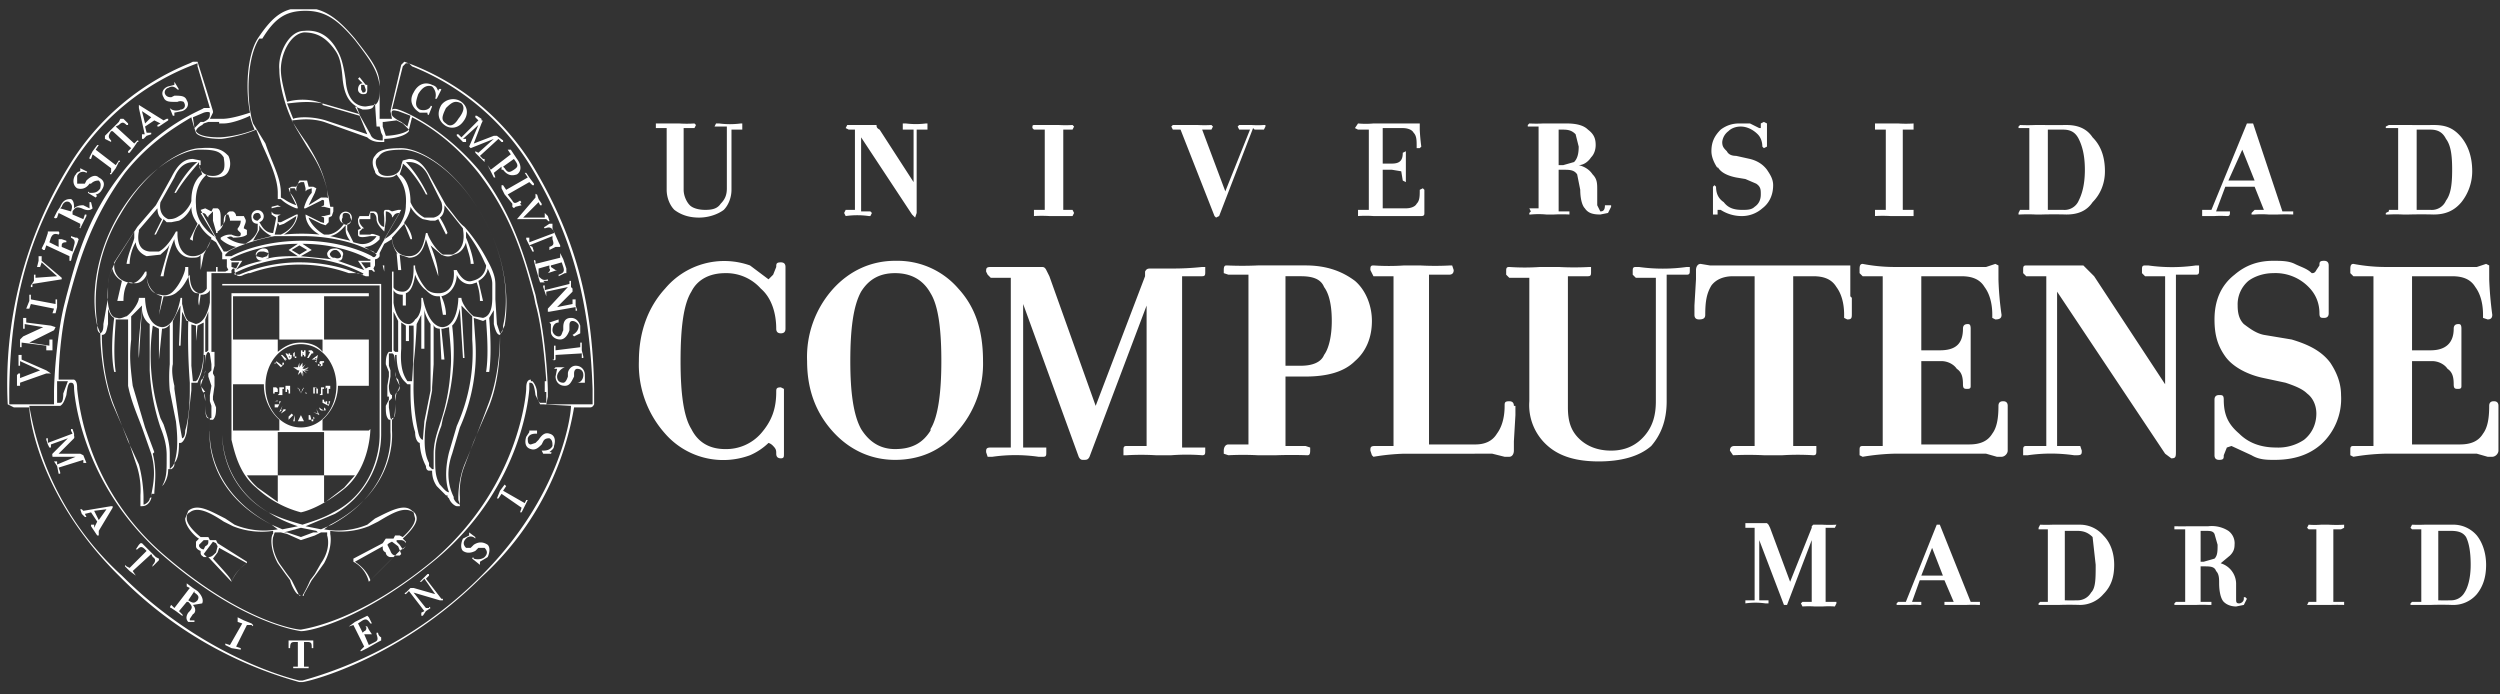 <svg width="162" height="45" fill="none" xmlns="http://www.w3.org/2000/svg"><rect width="100%" height="100%" fill="#333333" stroke="none"/><g clip-path="url(#a)"><path d="M20.2 23.3H20.5v.1h-.1l.1.1.1-.5-.4.3Zm.3-.2v.2l-.1-.1h.1Zm0 .5h.2v.1h.1v-.1a.1.1 0 0 1 0-.2h.2v.2-.1h-.1v.2c-.1 0-.1.1-.2 0a.2.2 0 0 1-.1 0v-.1Zm3-18.2c-.2 0-.3.2-.3.4s.2.3.3.3c.2 0 .3 0 .3-.3v-.3h-.1l-.4-.5-.1.1.3.3Zm0 .1h.1l.1.3c0 .1 0 .2-.2.2l-.1-.2v-.3h.2Zm11 5.2A16.1 16.1 0 0 0 26.2 4l-.2.2-.7 3 .1.5h-.8V5.5c0-1-.6-1.7-1.6-3-1.1-1.3-2-2-3.3-2-1.3 0-2 .5-3 2-.7 1.1-.8 3.3-.5 4.8-.3.1-1.2.4-1.8.4h-.8l.2-.4v-.1a193.3 193.3 0 0 0-1-3.2h-.3l-.2.1a16.3 16.3 0 0 0-7.8 6.6 26.9 26.9 0 0 0-4 15.5l.4.2h1c0 .6.6 5.8 5.9 11a26 26 0 0 0 11.6 6.8h.2c.7-.1 6.4-1.6 11.6-6.8a19.2 19.2 0 0 0 6-11h1c.1 0 .2 0 .3-.2v-1c-.1-5.8-1.3-10-4-14.5Zm-9.1-3.5c.1-.1.3 0 .4 0l.8.3-.2.7-.4-.3-.2-.1c-.3-.2-.5-.3-.4-.6Zm10 18.2v.7H35s-.2-.1-.2-.6c0-.4-.2-.7-.3-.8h.8v.7Zm-1-.8c-.3 0-.3.4-.3.6 0 .2-.4 6.2-5.9 11-4.8 4-8.2 4.5-8.7 4.6-.4 0-3.9-.6-8.7-4.7A16.4 16.4 0 0 1 5 25.2c0-.2 0-.5-.2-.6h-1c0-1.3.2-3.5.6-5l.1-.4c.6-2.2 1.4-5 3.6-8 1.6-2 3.3-3 4.3-3.6a10.1 10.1 0 0 0 .3 1c.1.2.7.4 1.6.4.2 0 1.4-.2 2.3-.6l.4 1c.5 1.1 1 2.2 1 3.1v.8l-.4.1v.5l.3.2-.2 1c-.6 0-.8-.6-.9-.7a.4.4 0 1 0-.5-.3c0 .2.1.4.4.4v.4c-.1.4-.5.7-.5.7l-.3.2c-.6 0-1-.3-1.2-.4.2-.1.3-.1.4 0 .1 0 .7 0 .9-.2v-.3l-.2-.1c0-.2.2-.4.1-.6l-.1-.2h-.5s0-.2-.2-.3h-.2c-.1 0-.3.2-.3.5 0 .2-.2.4-.3.5v-.5c0-.3 0-.6-.2-.7h-.3l-.1.2-.4-.2-.3.1 1 1.8c-.3-.2-1.3-.9-1.3-2.1-.1-1.3.5-1.8.7-2 0 .2.3.2.6.2.5 0 .7-.2.8-.4.2-.4.1-.8 0-1-.3-.3-.6-.6-1.8-.5-1.1 0-3.4 1.2-5.2 4.3A10.8 10.8 0 0 0 6.3 21c0 .3 0 .5.2.6 0 .2 0 2.5.8 4.6l1 2.3.5 1.5c.4 1.1.3 2 .3 2.1V32.8h.1c.3 0 .5-.2.6-.5V32h.2l.6-.6c.2-.3.3-.6.3-1h.2s.2-.1.2-.3V30c.2-.2.3-.6.3-1.3h.1c.1 0 .3-.2.4-.7l.3-2.7v-.5h.4c.1-.3.4-.7.4-1.8h.1V24l-.1.5c-.2.1-.2.2-.2.4l.1.4c.1.2.2.2.2.6v.2c0 .4 0 1 .3 1v.8s-.5 3.8 4 6.1l.4.3a5 5 0 0 1-2.8-.3l-.6-.4c-1-.5-1.8-1-2.4-.5l-.2.5c0 .6.8 1.3.9 1.3l-.2.2v.3c0 .2.3.3.3.3v.1c0 .2.1.2.2.3H13.5l1.5 1.6c.3-.8 1-1.2 1-1.2v-.1l-1.9-1.2-.1-.2h-.4l-.1-.2H13s-.9-.7-.9-1.2c0-.2 0-.3.2-.4.5-.4 1.3 0 2.2.6l.6.3a5 5 0 0 0 2.6.3v.2c-.1 0-.3.8.3 1.9l.5.7.3.4c.1.4.4.9.5.9l.2.1h.2v-.1l.5-.9.3-.4.5-.7c.6-1.1.4-1.9.4-1.9v-.2a5 5 0 0 0 2.5-.3l.6-.3c1-.6 1.7-1 2.3-.6l.1.4c0 .5-.7 1.1-.8 1.2l-.2-.1h-.3l-.1.2H25l-.2.3-1.9 1v.2a2 2 0 0 1 1 1.3 271.8 271.8 0 0 1 2-2l.4-.3v-.3l-.2-.2c.1-.1.9-.8.9-1.3 0-.2-.1-.4-.3-.5-.5-.5-1.4 0-2.4.5l-.5.4a5 5 0 0 1-2.8.3l.4-.3c4.4-2.3 4-6 4-6.1v-.8c.3 0 .2-.6.2-1V26l.1-.6c.2-.1.2-.2.2-.4l-.1-.4c-.1-.1-.2-.2-.2-.5V23h.1c0 1 .3 1.5.5 1.7l.2.2h.2v.4c0 .4 0 1.8.3 2.7 0 .5.2.7.3.7a3.5 3.5 0 0 0 .4 1.5c0 .2.1.3.2.3h.2c0 .4.1.7.3 1l.6.6h.1v.1l.1.1c.1.3.4.5.5.5h.2V32.2s-.1-1 .3-2l.6-1.6 1-2.3c.8-2 .7-4.4.7-4.6l.3-.6c.3-1.7.1-4.5-1.5-7.2-1.7-3-4-4.3-5.2-4.3-1.2 0-1.5.2-1.7.5-.2.2-.2.6 0 1 0 .2.3.4.7.4.3 0 .5 0 .7-.2.1.2.7.7.6 2 0 1.2-1 2-1.4 2.2l1.1-1.9h-.2l-.4.1-.2-.1H25c-.2 0-.1.3-.1.6v.5c-.2 0-.4-.3-.4-.5 0-.4-.1-.5-.3-.5H24l-.1.3h-.6l-.1.2c0 .2 0 .4.2.6l-.2.1v.3c0 .3.7.1.8.1h.4c-.1.2-.5.6-1.1.5l-.4-.1-.4-.8v-.4a.4.4 0 1 0-.2 0c-.1.1-.4.6-1 .7v-1.1l.2-.1.1-.3v-.3h-.2l-.2-1.1c-.3-1.3-.7-2-1.3-3a26.9 26.9 0 0 1-1-1.5c.3 0 1.1-.2 2.1.1l2.8 1c.2.2.5.3.8.3h.3V9c.3 0 1.3-.1 1.6-.5v-.1l.2-.8c1 .5 2.7 1.6 4.3 3.6 2.3 3 3 5.8 3.6 8l.1.5c.4 1.4.6 3.6.7 5h-1ZM3.7 26.1v-1.4h.7l-.3.8c0 .5-.1.6-.2.6h-.2ZM18 13.3v-.4h.2c.4.4 1 .6 1 .6h.1c0-.1-.2-.7-.5-1V12.2h.3l.1.2v-.2l.1-.3.2-.1h.2l.1.4v.2l.1-.1.3-.1v.3c-.3.3-.5.9-.5 1h.1l1-.5s.1-.1.2 0v.3l-.2.1h.2l.4.1v.4l-.4.1h-.2l.2.1v.3c0 .1-.1 0-.2 0l-1-.5c0 .1 0 .8.9 1.3a11.6 11.6 0 0 0-2.3 0c.8-.5.9-1.2.9-1.3h-.1l-1 .5H18V14l.2-.1H18c-.1 0-.3 0-.4-.2V13.5l.4-.1h.2l-.2-.1Zm4.4 1.6c0 .3.2.6.3.7l-1.3-.3c.5-.1.8-.5 1-.7v.3Zm-.2-.8c0-.2 0-.3.2-.3s.3.1.3.3a.3.3 0 1 1-.5 0Zm1 1.8 1 .4.2.2c-.1.2-.2.2-.3.1 0 0-1.7-1-4.5-1-2.9 0-4.6 1-4.6 1h-.4v-.1l.2-.2c.3-.2 1.4-.7 3-1h1.8c1.5 0 2.8.3 3.6.6Zm1.4-.6c-.3-.1-.5-.2-.6-.1h-.7V15l.2-.2h.1s-.4-.3-.3-.6h.7v-.4h.2s.2.1.2.4c0 .3.3.6.4.7l.1.1V15l.1-.7v-.6c.2 0 .4.2.4.3v.1l.1-.1c.1-.2.3-.2.4-.2l-1.5 2.6h-.1l-.7-.4c.6 0 1-.5 1-.5v-.1Zm1.6-.9c.2-.3.4-.7.4-1 .1.2.4.6.8.8l.5.1h.3l.2-.1.5 1 .1-.1a5 5 0 0 0-.5-1c.3-.2.3-.6.3-.8l1.2 1.5c0 .2.3 1.3-.7 1.7h-.6c-.6-.4-1-1.3-1-1.4h-.1c-.1.4-.2 1.5-1.1 1.5-1 0-1.1-1-1.1-1.2l.8-.9.4 1h.1c0-.4-.4-1-.5-1Zm3.5 17.8v.2l.1.3a.7.7 0 0 1-.4-.4v-.1c-.2-.4-.6-1.4-.1-2.8l.5-1.7a11.8 11.8 0 0 0 1-5.7l-.1-1.4.6.2.2-.1c0 .3.2 2.1 0 3.4h.2c.2-1.4 0-3.4 0-3.5l.3-.5v.9c.1.4.2.7.4.7 0 .3 0 2.6-.8 4.6a89.3 89.3 0 0 1-1.5 3.8c-.4 1-.4 2-.4 2.1Zm-1.6-1.8H28l-.2-.2V30c-.2-.4-.4-1-.2-2.6l.4-2.1v-.2l.1-1.5V21c0 .2.2.3.4.3l.1 2h.2l-.2-2h.1l.4-.1c0 .4.2 1.7.1 2.7a13.3 13.3 0 0 1-.7 3.6c-.2.6-.4 1.2-.4 1.9v1Zm-2.5-4.2c0 .4 0 .9-.2 1l-.1-.1-.1-.7V26l.2-.2v-.2c-.1 0-.2-.2-.2-.6l.1-.6V24l-.1-.3v-.8h.2c.2 0 .2.5.2.9v.3l.1.5.2.4-.1.3c-.2.2-.2.3-.2.7v.2Zm-.1-3.5v-2.5l.3.6v2h-.2l-.1-.1Zm0-3v-.9c.1.2.3.3.6.3v.7h.2V19c.3-.1.5-.5.6-1.2.1.3.4.8.7 1 .3.3.5.4.8.4h.1l.2 1.2h.2c0-.5-.2-1-.3-1.2.8-.2 1-1 1-1.4.1.3.5.7 1 .6l.3-.1c0 .1.2.5.2 1.2h.2l-.3-1.3c.4-.2.6-.6.6-.8.3.6.3.9.3 1V19.3c0 .8-.2 1.2-.6 1.3l-.6-.1c-.4-.3-.8-.9-.8-1.2h-.2s0 1.8-1 1.9c-1 0-1.3-1.9-1.3-1.9h-.1v.4c0 .3-.1.8-.4 1-.1.2-.3.3-.4.3-.8 0-1-1.3-1-1.4Zm.5 2.9V20.9l.3.2v1h.2v-1h.3a39.3 39.3 0 0 1-.1 3.6H26.4c-.2-.3-.5-.8-.4-2.1Zm.8 2.2v-1.2A38.3 38.3 0 0 0 27 21l.3-.6v2.2h.2V20c0 .3.2.7.4 1V25.3l-.4 2-.1 1.2s-.2 0-.3-.5a13.6 13.6 0 0 1-.3-3.2Zm1.4 4.9v-.3c0-.7.2-1.3.4-1.8l.1-.5a13.7 13.7 0 0 0 .6-6c.3-.3.4-.7.5-1.1l.2 3.2h.1l-.2-3.4.7.7V22a11.6 11.6 0 0 1-1 5.6l-.5 1.7c-.3 1.2-.2 2.1 0 2.6-.2 0-.4-.3-.6-.5-.3-.5-.3-1-.3-1.7Zm4.2-8.1-.2-.6-.1-1.6v-.9c0-.3 0-.7-.5-1.6a11 11 0 0 0-1.5-2.2c-.4-.3-.6-.7-1.2-1.4l-1-1.8c-.4-.8-.8-1.2-1.4-1.2l-.4.1-.1.3s0 .7-.9.7c-.4 0-.6-.2-.6-.4-.2-.3-.2-.7 0-.8.2-.3.4-.5 1.6-.5 1.1 0 3.4 1.2 5.1 4.2 1.6 2.7 1.8 5.5 1.4 7.2 0 .4-.1.5-.2.5Zm-6.3-11c.3.2 1 1 1.5 2h.1c-.5-1.1-1.2-1.9-1.4-2.1h.2c.5 0 1 .3 1.3 1l.8 1.6s.3.8-.5 1h-.6a2 2 0 0 1-.9-1c0-1.2-.5-1.7-.7-1.8l.2-.6Zm-.4 5.8.1 1.1h.2l-.1-1 .6.2c.8 0 1-.8 1.1-1.2l.8 2.4c0-.7-.3-1.5-.5-2l.7.6c.2.1.5.2.8 0 .5-.1.7-.5.8-.8 0 .3.3.9.3 1.4h.2c-.1-.8-.5-1.7-.5-1.7V15c.4.5.9 1.3 1.2 2l.1.2s0 .8-.9 1c-.6.2-1-.7-1-.7h-.2s.2 1.4-.9 1.5c-.3 0-.5 0-.8-.2-.5-.5-.8-1.3-.8-1.5v-.1h-.1v.2c0 1-.3 1.5-.7 1.5-.4 0-.6-.2-.6-.3v-1h-.1v5.2h-.2c-.2.2-.2.6-.2.8l.2.5V24.4l-.1.6v.7h.1v.2l-.2.4c0 .4 0 .7.2.9h.1v.8s.4 3.7-3.8 6l-.7.3-1-.2 1.9-.8a6 6 0 0 0 3-5.1V18.4H14.4v9.8a6 6 0 0 0 3 5c.6.4 1.3.7 1.9.9l-1 .2-.7-.3c-4.3-2.3-4-6-4-6v-.8h.2c.2-.2.2-.5.2-.8l-.2-.5v-.2l.1-.7v-.6l-.1-.2v-.1l.1-.4v-.9h-.2v-5.1H15v-.2H15l.1-.1h.1v.2l.1.2c.2.2.5 0 .5 0l.3-.1h7.1a10.5 10.5 0 0 0 .5.2h.2v-.4h.2l.1.1h.1l-.1-.2.1-.2v-.4s.2 0 .3-.2v-.2l.3-.6.5-.3c0 .2.1.6.4 1Zm-8 18.1h.5l.4.1.9.4.9-.3.4-.2h.4v.2s.3.8-.4 1.8l-.4.7-.3.4a9 9 0 0 1-.5 1h-.2l-.5-1-.3-.4-.5-.7c-.6-1-.4-1.7-.4-1.7l.1-.3Zm2.9 0h-.3l-.8.3-.9-.3h-.2l1.1-.3 1 .2Zm-3.2-1.3a5.8 5.8 0 0 1-3-5v-9.7h10.2v9.7c0 1.3-.6 3.8-3 5-.7.4-1.4.6-2 .8-.7-.2-1.4-.4-2.2-.8Zm-4.1-7.8L13 25l.1-.3.2-.6v-.3c0-.4 0-.9.2-1l.1.1.1.7v.4l-.2.2v.2l.2.6-.1.6v.4l.1.3v.8h-.2c-.2 0-.2-.5-.2-.9V26l-.1-.6Zm0-4.7.2-.5v2.5l-.1.1h-.1v-2.1Zm-2.3 9v-.3c0-.7-.2-1.3-.4-1.9l-.2-.4a13.4 13.4 0 0 1-.5-6l.4.2v2l.2-2c.2 0 .4-.1.5-.3v2.6a9.7 9.7 0 0 0 0 1.7l.4 2c.2 1.7 0 2.3-.1 2.7l-.1.2-.2.2v-.7Zm-2 .4-.7-1.5-.9-2.3c-.8-2-.8-4.3-.8-4.6.3 0 .3-.3.4-.7v-1c.1.3.2.5.4.6 0 0-.3 2.1 0 3.5h.1c-.2-1.3 0-3 0-3.4h.8V25c.2 1 .6 1.9.9 2.7l.6 1.7c.4 1.4 0 2.4 0 2.8l-.1.1c0 .2-.3.4-.4.4v-.5s0-1-.3-2.1Zm3.5-14.6c0-.3.2-.8.4-1 .2.4.5.7.8.9 0 0-.2 1.2-1.2 1.2-.9 0-1-1.1-1-1.4V15h-.1s-.5 1-1.1 1.3h-.6C8.7 16.2 9 15 9 15v-.1l1.2-1.4v-.1c0 .2 0 .6.3.8l-.5 1h.1l.5-1 .2.2h.3l.5-.1c.4-.2.7-.6.8-.9 0 .5.2.8.4 1.1l-.5 1 .2.1ZM14 15v.1h.1v-.1c.2-.1.4-.4.4-.7 0-.3.1-.4.2-.4h.1l.1.3v.1h.7c0 .3-.2.5-.2.5v.1l.2.2v.1c0 .2-.4.1-.6 0-.2 0-.4 0-.7.2v.1s.4.4 1 .5l-.6.3h-.2l-1.5-2.5c.2 0 .3 0 .4.2l.1.1V14l.3-.3v.6l.2.7Zm0 .7.4.7v.4h.3v.5l.1.2-.2.1h-.5v-.3h-.1v.3h-.6v1.1s-.2.4-.6.3c-.4 0-.6-.5-.6-1.5v-.2H12v.1c0 .2-.3 1-.8 1.5-.2.2-.5.3-.8.2-1-.1-.9-1.4-.9-1.5h-.1s-.5 1-1.1.7c-.9-.2-.9-1-.9-1V17l1.3-2v.4c0 .2-.4 1-.5 1.7h.2c0-.5.2-1.1.4-1.4 0 .3.2.7.7.9l.9-.1c.2-.2.5-.4.6-.7l-.6 2.1h.2c.1-.8.5-2 .7-2.4 0 .4.3 1.2 1.1 1.2.3 0 .5 0 .6-.2v1l.2-1 .5-1 .3.2Zm.9 1.1s1.7-1 4.4-1l-.6.4.6.4c-.8 0-1.5 0-2.1.2l.2-.1v-.3c0-.2-.1-.3-.3-.3H17c-.3.1-.5.3-.4.5 0 .2.2.3.4.3-1 .2-1.6.5-1.7.6l.4-.6H15Zm9 .1h-.7l.4.6-1.7-.6c.2 0 .3-.1.3-.3.1-.2 0-.4-.4-.5h-.1c-.3 0-.4.1-.5.3 0 .1 0 .3.3.4l-2-.2.7-.4-.6-.4c2.7 0 4.3 1 4.3 1h.1v.1Zm0 .4-.2.1-.3-.4h.6v.3Zm-4.5-.3c-1.8 0-3.2.5-3.9.8h-.3v-.1s1.8-1 4.2-1a9 9 0 0 1 4.1 1s.1 0 0 .1c0 .1 0 0 0 0l-.4-.1c-.7-.3-2-.7-3.7-.7Zm3.2.7h-6.4a9.5 9.5 0 0 1 6.4 0Zm-1-1c-.1 0-.3-.2-.2-.3 0 0 .1-.2.3-.2h.1c.2.1.3.3.3.4 0 .1-.2.2-.4.1Zm-1.7-.5-.5.3-.5-.3.5-.3.5.3Zm-2.9.5-.4-.1c0-.1.1-.3.3-.3h.2l.3.1-.1.2-.3.1ZM15 17h.5l-.2.4-.3-.1v-.3ZM12.4 13c0 .2-.4.8-.8 1-.3.2-.5.2-.7.2-.7-.3-.5-1.1-.5-1.1l.9-1.6c.3-.7.7-1 1.3-1h.2c-.3.2-1 1-1.5 2h.1c.6-1 1.3-1.7 1.5-2v.2l.2.6c-.2.1-.7.6-.7 1.7Zm.6-2.3v-.3l-.5-.1c-.6 0-1 .4-1.4 1.2l-1 1.8-1.2 1.4-1.4 2.2C7 18 7 18.2 7 18.4V19.3L6.7 21c0 .2 0 .5-.2.6l-.2-.5c-.4-1.7-.2-4.5 1.4-7.2 1.8-3 4-4.1 5.1-4.2h.3c1 0 1.2.2 1.4.5 0 .1.1.5 0 .8-.1.2-.3.4-.7.4-.8 0-.9-.6-.9-.7ZM10 29.3l-.6-1.6-.8-2.7c-.2-1.6-.2-2-.1-3v-1.5l.7-.7c0 .6-.3 2.4-.2 3.4H9l.2-3.2c0 .4.2.8.5 1V24a13.6 13.6 0 0 0 .7 3.7c.2.5.4 1.1.4 1.8v.3c0 .7 0 1.2-.3 1.7l-.5.5c0-.5.2-1.4-.1-2.6Zm1.3-4V25c-.1-.4-.2-1-.1-1.4v-2.8l.5-1-.1 2.6h.1l.1-2.2.3.6h.1a38.9 38.9 0 0 0 .1 4v.4c0 .4 0 1.7-.3 2.7 0 .5-.2.5-.2.5l-.2-1.1-.3-2.1Zm1-4.3.4.1v1l.1-1 .4-.2v1.7c0 1.3-.3 1.8-.4 2l-.1.1h-.2l-.1-1V21Zm.4 0-.5-.2c-.3-.3-.3-.8-.4-1.1v-.4h-.1s-.3 1.9-1.2 1.9c-1.1-.1-1.1-1.9-1.1-1.9H9c0 .3-.4.9-.8 1.2-.1 0-.4.2-.6.1-.5 0-.7-.8-.6-2v-.2c0-.1 0-.4.3-1 0 .2.2.6.6.8l-.3 1.3H8c0-.7.2-1.1.3-1.2h.2c.5.2.9-.2 1-.5 0 .4.2 1.2 1 1.4l-.2 1.2.3-1.2h.1c.3 0 .6-.1.8-.3.4-.3.6-.8.8-1.1 0 .7.2 1.1.6 1.2 0 .2-.1.5 0 .8l.1-.7c.3 0 .5-.1.6-.3v.8s-.2 1.4-1 1.4Zm4.1-6.4c.1.2.4.5.8.7l-1.2.3.4-.7v-.3Zm-.1-.3a.3.3 0 0 1-.3-.2c0-.2.1-.3.3-.3.1 0 .2.1.2.3l-.2.2Zm1.5.9h-.4l.2-.8.1.2.3-.1.8-.5c0 .3-.3.9-1 1.2Zm3 0H21c-.7-.4-1-1-1-1.1l.8.4.3.1.2-.2V14v1.2ZM14 35.8c-.2.2-.3.3-.5.3h-.1l-.2-.2.3-.4.3-.4.2.1.1.2-.1.4Zm.2-.3 1.8 1c-.2.1-.7.5-1 1.2 0-.2-.4-.6-1.2-1.5l.3-.4.1-.3Zm-.9-.1-.1.2s-.2 0-.3-.2v-.1l.3-.3h.3v.1c0 .1 0 .2-.2.3Zm12 .3-.2-.4.1-.1.2-.1.4.3.2.5-.1.1h-.2c-.1 0-.3 0-.4-.3Zm.2.4L24 37.6c-.2-.6-.7-1-1-1.2l1.8-1c0 .2 0 .3.2.4 0 .2.2.3.3.3Zm.4-.8-.2-.2V35h.3s.2 0 .3.2v.2l-.2.2-.2-.3Zm-5-28.5 2.4.7.5 1.2-2.7-.9c-1-.3-1.9-.2-2.1-.1l-.4-1c.3 0 1.2-.2 2.3 0Zm-2.3-.2c-.2-.8-.4-1.5-.4-2.1 0-1 .6-2.3 1.5-2.4 1 0 1.5.5 1.9 1 .3.4.5.7.6 2 .1 1 .4 1.5.9 1.8l.2.5-2.4-.7c-1-.4-2-.2-2.3-.1Zm6.3 1.3.8-.1.2.1.2.1.4.4c-.3.3-1.2.4-1.5.4l-.1-.3-.1-.3v-.3h.1Zm-.3.3.1.4.1.2v.3c-.4 0-.7-.1-.8-.4L23 6.9l.5.2c.3 0 .6 0 .7-.2l.1-.2.1 1.5ZM17 2.5c.8-1.3 1.5-1.8 2.8-1.8 1.3 0 2.1.6 3.2 1.9 1 1.3 1.5 2 1.6 3 0 .6 0 1-.3 1.2l-.6.1c-.5 0-1.2-.3-1.3-1.7-.2-1.4-.4-1.7-.7-2.2-.4-.6-1-1.1-2-1-1 0-1.7 1.5-1.6 2.5 0 1 .4 2.7 1.2 4l.6 1c.6.9 1 1.6 1.3 2.8l.1 1V13c0-.1 0-.2-.2-.2h-.3l-.8.5.4-.8.1-.3-.2-.1h-.3l-.1-.4h-.5l-.2.4h-.3l-.2.1.1.3.4.8a3 3 0 0 1-.8-.4l-.2-.1V12.5c0-1-.6-2-1-3.2L16.4 8c-.4-1.2-.5-4.1.4-5.5ZM14.2 8h.3c.5 0 1.3-.3 1.7-.5a4 4 0 0 0 .3.9c-1 .4-2 .5-2.3.5-1 0-1.4-.2-1.5-.4 0 0 0-.2.4-.4l.1-.1.3-.1h.7Zm-1-.1H13l-.4.4-.1-.7.7-.3s.3-.1.4 0c0 .3 0 .4-.4.6ZM.9 26.2H.6v-1c.1-5.7 1.2-9.8 4-14.4a16.1 16.1 0 0 1 8.2-6.7v.2l.8 2.7h-.4c0 .1-2.8 1-5.3 4.2-2.3 2.9-3 5.8-3.6 8l-.1.4c-.5 1.9-.7 4.9-.7 5.8v.8H1Zm30.3 11.1a26.3 26.3 0 0 1-11.6 6.8h-.2s-6-1.3-11.5-6.8a19 19 0 0 1-6-11h2c.2-.1.3-.4.4-.7.1-.8.2-.8.3-.8.2 0 .2.2.2.4 0 0 .3 6.2 6 11 4.7 4 8.1 4.6 8.7 4.7.6 0 4-.7 8.8-4.7 5.7-4.8 6-11 6-11v-.4c.2 0 .3 0 .4.8l.3.6h.2l1.8.1c0 .7-.7 5.9-5.8 11Zm7.2-11.1h-3l.1-.5v-.3c0-1-.2-3.9-.7-5.8l-.1-.5c-.6-2-1.3-5-3.6-8-2.5-3-5.2-4-5.3-4 0 0-.2-.1-.4 0l.7-2.8.2-.2h.2l.2.2a16 16 0 0 1 7.7 6.5c2.7 4.5 3.8 8.7 4 14.4v1Zm-13.5-9v.4l-.1-.4h.1Zm-1 10.7V19H15v9.6-.1c.2.8.5 2.2 1.6 3.1a6.8 6.8 0 0 0 2.9 1.6s1.2-.2 2.9-1.6c1.6-1.4 1.6-3.8 1.6-3.8Zm0 0h-3v-.7a3 3 0 0 0 1-2.2h2v2.8Zm-4.4-.2c-1.3 0-2.3-1.2-2.3-2.7 0-1.5 1-2.7 2.3-2.7 1.3 0 2.3 1.2 2.3 2.7 0 1.5-1 2.7-2.3 2.7ZM18 22h3v-2.8h2.9V22h-3v.8c-.3-.4-.8-.6-1.4-.6-.6 0-1 .2-1.5.6V22Zm-2.9-2.8h3V22h-3v-2.8Zm0 8.7v-3h2v.1a3 3 0 0 0 1 2.2v.7h-3Zm3 4.7-1.4-1a4 4 0 0 1-.7-.8h2v1.8Zm2.9-1.8h-3V28h3v3Zm0 1.8v-1.8h2l-.7.8-1.3 1Zm-3.2-9v-.1h.1v-.1l.4.3v-.2h.1v.1l-.2.2-.3-.3Zm.4-.4V23h.1l.3.3h-.1v.1l-.3-.4Zm.3-.3.2.4h.1l.1-.1V23h-.1v-.1H18.4Zm.3.2v.1l-.1-.1Zm-.2-.2h.1v.1l-.1-.1Zm.3-.2H19.3 19v.2s.1 0 0 0l.1-.1V23.2h.1V23v.1H19v-.4Zm.5.4h.2v-.2s.1 0 0 .1h.1v.1h.1v-.4H19.5v.4Zm.2-.4h.1v.1h-.1v-.1Zm.3.5.2-.4H20v-.1h.2l.1.1v.1h-.1l-.2.3h.1-.2Zm-2.1 2.3v-.1h.2v-.2l-.1-.1h-.2v.4Zm0-.4h.1v.2-.2Zm.3.4v-.4h.3v.1h-.2.1V25.6h.1H18Zm.6-.2v.2h.1V25H18.5v.4h.1v-.2Zm0-.2v.1Zm1 0-.2.4-.2-.4v.1H19V25.6H19v-.4h.4l.1.3.1-.3h.1Zm.2.4h-.1v-.4l.3.3V25H20h.1v.4l-.3-.3v.3Zm.3 0h.4V25.2l-.2-.1h-.1v.4Zm.2-.4h.1v.4h-.1v-.4Zm.4.4v-.4h-.1.3v.1h-.2.1V25.6h.1H20.7Zm.6-.3h-.1v.3h-.1v-.4l-.1.1V25h.3Zm-3.3 1V26H18c0-.1-.1 0-.2 0V26.4h.2l.1-.2Zm-.3 0V26H18.2l-.1.2h-.2Zm.5.7-.1-.1.2-.3-.3.2.2-.4-.3.2c0 .1 0 .1 0 0l.3-.2-.1.3.3-.1v.1l-.3.2Zm.7 0-.3.3v-.5l-.2.3.2-.3v.3l.2-.2Zm1.4.2-.2.1H20L20 27v-.1h.1l.1.4h.1V27Zm.7-.6v.1H20.8l-.1-.1v-.2h.2-.2v.1l.1.1.2.1v-.2l.1.1Zm-2 .4v.4H19l.1-.4h.1Zm.6.4-.2-.4-.2.4H19.7Zm-.3-.1V27v.2Zm1.1-.7.2.4-.4-.2.3.1-.1-.3Zm.9-.5-.1.3-.4-.2v-.2h.2-.1v.1l.1.1V26h.1v.2h.1V26ZM20 23.8l-.3.1.3.1h-.3l.2.2-.3-.2.1.4-.1-.3v.3l-.1-.3-.2.2.1-.3-.3.2.3-.2H19h.3l-.3-.2h.3l-.2-.2.2.2v-.3.3l.1-.3v.3l.2-.3v.3l.2-.2-.2.3h.3Zm8.3-17.4h-.1c.1-.3 0-.6-.2-.8-.3-.1-.6 0-.9.5-.2.6-.2.8.1 1 .3.1.6 0 .7-.2 0 0 0-.1.1 0l-.2.5s0 .1-.1 0v-.1h-.5c-.5-.3-.7-.8-.4-1.3.3-.6.8-.7 1.2-.5.3.1.3.2.4.4 0-.1.1-.2.2-.1l-.3.6ZM30 7.9c.4-.5.3-1-.1-1.3-.4-.3-1-.2-1.3.2-.3.5-.2 1 .2 1.3.4.3.9.2 1.2-.2Zm-1.1.1c-.3-.2-.3-.4 0-1 .4-.4.6-.5 1-.3.2.2.2.5-.2 1-.3.5-.6.5-.8.3Zm2.5 2.3v.2l-.4-.4-.2-.2v-.1l.2.1 1-.9-1.5.6-.1-.1.6-1.4-1 .9h.2v.2H30l-.2-.2-.2-.2v-.1h.1l.2.2L31 7.8l-.2-.2v-.1h.1l.3.2v.1c.1 0 .1 0 0 .2l-.5 1.3 1.3-.5h.2l.4.3v.1h-.1l-.2-.2-1.2 1.1.2.2Zm1.2.7c.3.4.6.4.9.3.3-.2.3-.6 0-1l-.2-.3-.2-.3h-.2l.2.3-1.3 1-.2-.3c-.1 0-.1 0 0 0l.2.4.2.4h.1l-.1-.3.5-.4v.2Zm.7-.7c.3.4.3.5 0 .7-.3.2-.4.2-.6-.1l-.1-.1.7-.5Zm.5 3-.4.1c-.1.1-.1.1-.2 0v-.2l-.5-.6-.2-.4V12h.1l.2.3 1.4-.8-.2-.3h.1l.2.3.3.4v.1h-.1l-.2-.2-1.4.8.3.4c.1.2.2.2.5 0 .1.1.1.1 0 .2Zm1.7.9H33.5l1.2-1.4v-.2c0-.1 0 0 .1 0l.1.3.2.3v.1H35l-.1-.2-1 1h1.4v-.3l.2.2.1.3c0 .1-.1 0-.1 0l-.1-.1Zm-1 1.8.1.3h-.1l-.2-.4-.2-.4v-.1h.2v.3l1.6-.6V15c-.2-.3-.3-.3-.6-.2-.1-.1 0-.1 0-.1l.3-.2h.2v.3l.4.9.1.2v.1H36l-.4.2V16c.3-.1.3-.2.2-.5v-.2l-1.5.6Zm.8 2.3H35l-.1-.3-.2-.7-.1-.4c0-.1.1 0 .1 0v.2l1.6-.4v-.3c-.1 0 0 0 0 0 0-.1 0 0 0 0l.2.4.2.6v.3h-.1l-.4.2v-.1c.3-.1.4-.2.3-.5l-.1-.3-.7.2v.1l.3.2h.1l-.3.1-.3.1c.1-.1.2-.2.1-.3v-.2l-.7.2v.5c.2.2.3.3.6.2v.1h-.3Zm2 1.6-1.7.3h-.1V20l1.3-1.4-1.4.3v.3l-.1-.3-.1-.3v-.1h.1v.3l1.6-.4V18.2h.1v.4l.1.1v.2l-1 1 1-.2V19.4h.2v.4l.1.3c-.1.1-.1 0-.1 0V20Zm-1.6 1.6V21l-.1-.1.6-.2v.2c-.3 0-.4.3-.4.5s.2.4.4.4.2-.2.3-.4v-.2c0-.3.1-.6.5-.6.3 0 .5.2.6.5v.5l-.4.2-.1-.1c.2-.1.4-.3.4-.6 0-.1-.2-.3-.4-.3s-.2.2-.2.3v.3c-.1.3-.3.6-.6.6s-.6-.2-.6-.5Zm.2 1.8v-.9h.1v.3l1.6-.2V22.2h.1v.5l.1.4v.1h-.1v-.3L36 23v.3c-.1.1-.2 0-.2 0Zm2 1.5h-.5c.2 0 .4-.2.4-.5 0-.2-.1-.4-.4-.4-.1 0-.2.1-.2.3v.2c-.2.4-.3.6-.6.6-.4 0-.6-.3-.6-.6l.1-.5h-.2l.1-.1h.6c-.3.1-.5.4-.5.6 0 .2.1.4.4.4.1 0 .2-.1.3-.4v-.2c0-.2.2-.5.5-.5.4 0 .6.3.6.6v.4Zm-34.6-.6H3l-1.7.6v.2h-.2v-.7l.1-.1h.1v.3l1.3-.5-1.3-.6v.3h-.1V23h.2v.3L3 24Zm.3-3-.1.2-1.6.8 1.3.2V22h.2v.7H3v-.3l-1.6-.2v.3h-.1V22l.2-.2 1.3-.6-1.2-.2v.3h-.1v-.7h.2v.3l1.6.2ZM1.7 20l.2-.5v-.4H2v.3l1.6.3v-.3h.1v.5l-.1.4s0 .1 0 0h-.2l.1-.3-1.5-.3-.1.3h-.2Zm.3-1.5.2-.3v-.4h.1s.1 0 0 0v.2l1.4-.1-1-.9-.1.3h-.2l.1-.4v-.3h.2v.3L4 18v.1l-1.9.3v.2H2Zm.7-2.4.2-.4.2-.6V15H3.8s.1.1 0 .2c-.3-.1-.4 0-.5.2l-.1.3.6.3v-.5h-.1.3l.3.1v.1c-.1 0-.3 0-.3.2v.1l.7.3.1-.4c.1-.3 0-.4-.2-.5 0 0-.1 0 0 0v-.1l.3.1H5l.1.1-.1.3-.3.7-.1.4h-.1v-.3L3 15.9l-.1.3h-.1Zm1-2 .1-.3 1.4.7v.2c-.1 0 0 .1 0 .1l.2-.4.2-.4v-.1h-.1l-.1.3-.7-.3v-.2c.2-.3.3-.3.6-.2.4.2.6.1.7 0l-.1-.4h-.1V13.5l-.4-.2c-.1 0-.4 0-.6.2 0-.2 0-.5-.2-.6-.2 0-.5 0-.7.5l-.2.3-.2.4c.1.1.2 0 .2 0Zm.3-.7c.1-.3.3-.4.5-.3.2.2.2.3.1.6l-.7-.2.1-.1Zm.9-2c0-.2.2-.3.3-.3v-.2l.4.2s.1 0 0 .1a.4.4 0 0 0-.6.2v.5h.5l.1-.2c.3-.3.6-.4.8-.2.4.2.4.5.2.8-.1.2-.3.3-.4.3.1.1.1.1 0 .2l-.5-.3c0-.1 0-.1.1 0 .3 0 .5 0 .7-.3 0-.1.1-.3-.1-.5-.1 0-.3 0-.5.2h-.1c-.2.3-.5.4-.8.3-.3-.2-.3-.6-.1-.9Zm.9-1.2.2-.4.3-.4h.1l-.2.3 1.3 1 .2-.3c.1 0 .1.1 0 .1l-.2.4-.3.4c-.1 0-.1-.1 0-.1v-.3L6 10l-.1.3h-.1Zm1-1.3v-.1l.2-.2.7-.7.1-.2H8l.3.3v.1h-.1c-.2-.2-.3-.2-.5 0l-.2.1 1.2 1.1.2-.2c.1 0 .1.1 0 .1l-.2.3-.3.4h-.1v-.1l.2-.2-1.2-1.1h-.1c-.2.3-.2.4 0 .6v.1L6.8 9v-.1Zm2.6-.2h-.2V9h.1l.2-.2.3-.1v-.1H9.5l-.1-.4.6-.4.4.2-.2.1v.1h.1l.3-.2.3-.2v-.1h-.1l-.2.1-1.6-1V7l.4 1.8Zm.4-1.1-.4.4-.2-.8.6.4Zm.8-1.3c-.2-.3 0-.6.3-.7l.4-.1v-.2l.3.5h-.1c-.1-.1-.3-.3-.6-.1-.1 0-.3.2-.2.4.1.2.3.2.4.2l.2-.1c.4 0 .7 0 .8.3.2.3 0 .6-.3.7l-.5.1v.2h-.1L11 7c0-.1 0 0 0 0 .2.2.5.2.7.1.2 0 .4-.2.2-.5 0 0-.2-.1-.4 0h-.2c-.3 0-.6 0-.7-.3Zm-6.8 24 .1.3v.1h-.1l-.1-.5-.2-.3h.2v.2l1.2-.5H3.4v-.1c-.1 0 0 0 0-.1l1-1-1.1.4v.2h-.1l-.1-.2-.1-.3v-.1h.1v.3l1.6-.6-.1-.2v-.1h.1l.1.3v.2c.1 0 0 0 0 .1l-1 1h1.4l.2.1.2.5h-.2v-.2l-1.6.5Zm3.4 2.5-1.8.3-.1-.1h-.1l.1.3.2.2h.1l-.1-.2.4-.1.4.6-.2.4V34h-.2v.1l.2.3.2.3h.1v-.3l.9-1.5v-.1h-.1Zm-.8.9-.3-.6.8-.1-.5.7Zm3.9 2.5v.1l-.1.1-.3.3c-.1 0 0 0 0-.1.2-.2.2-.4 0-.5l-.1-.2L8.6 37l.2.3c0 .1 0 0 0 0l-.4-.3-.3-.3c0-.1 0-.1.1 0l.2.1 1.1-1.1-.1-.1c-.2-.2-.3-.2-.5 0h-.1l.2-.3.1-.1h.1l.2.2.7.7.2.1Zm2.5 2.1-.3-.2-.4-.3v.2l.2.1-1 1.3-.2-.2c-.1.1-.1.2 0 .2l.3.2.4.3c.1 0 0-.1 0-.1l-.2-.2.5-.6h.1c.3.3.3.4 0 .7-.2.3-.1.5 0 .6h.4v-.1H12.3v-.1l.2-.3c.2-.1.2-.4 0-.6l.6-.1c.1-.2 0-.5-.3-.8Zm0 .6c-.2.2-.3.2-.6 0l.4-.6v.1c.3.2.3.3.2.5Zm3.6 1.6c0 .1 0 .1-.1 0H16l-.7 1.4.3.1v.1L15 42l-.4-.2v-.1l.3.1.8-1.4-.3-.1V40l.4.2.5.2Zm8.3 1-.2.1-.7.4-.4.2c-.1 0 0-.1 0-.1l.2-.2-.7-1.4-.3.1.4-.3.6-.3.2-.1.1.1.2.4H24c-.2-.3-.3-.3-.5-.2l-.3.2.3.6.1-.1c.1 0 .2-.2.1-.3 0-.1 0 0 .1 0l.1.2.2.3h-.5l.3.7.4-.2c.2-.1.2-.2.1-.5V41h.1s0 .2.2.3v.1Zm4-2.7v.1h-.2l-1.7-.5.8 1h.2c0-.1 0-.1.1 0l-.3.2-.2.3h-.1v-.2l.2-.1-1-1.3-.2.2c-.1 0-.1-.1 0-.1l.2-.2.1-.1h.2l1.4.4-.7-1-.2.2h-.1l.3-.3.2-.2h.1v.1l-.2.2 1 1.3Zm2.9-3.5c.2.2.1.6 0 .8l-.5.3v.2l-.5-.4c0-.1.1-.1.1 0 .3.1.6 0 .7-.1.2-.2.2-.4 0-.6H31l-.2.2c-.2.1-.5.2-.8 0-.2-.2-.1-.6 0-.8l.4-.2v-.2l.4.3v.1a.4.4 0 0 0-.6 0c-.2.2-.2.4 0 .6h.3l.2-.2c.3-.2.6-.2.9 0Zm2.6-3v.1l-.2.4-.2.4h-.1l.1-.3-1.3-.9-.2.3h-.1l.2-.5.3-.4.1.1-.2.3 1.4.8.1-.2h.1Zm1.4-4.2c.4.1.4.5.3.8 0 .2-.2.3-.3.4.1 0 .2 0 .1.1 0 .1 0 .1 0 0h-.5l-.1-.2h.1c.3 0 .5-.1.6-.3 0-.2 0-.4-.2-.5-.1 0-.3 0-.4.2l-.1.2c-.2.2-.4.4-.7.3-.4-.1-.4-.5-.3-.8l.2-.3v-.1h.5v.2c-.2 0-.5 0-.6.3 0 .2 0 .4.2.4l.3-.1.2-.2c.2-.3.4-.5.7-.4ZM20.3 41.7v.3h-.1c0-.3 0-.4-.3-.4h-.2v1.6h.3v.1h-1v-.1h.3v-1.6h-.1c-.3 0-.4 0-.4.4h-.1v-.5h1.6v.2ZM42.5 8.3V8H44a7.6 7.6 0 0 0 1 0l.1.1-.1.2h-.7v4c0 .4.2.8.4 1 .2.2.6.3 1 .3.5 0 .8-.1 1-.4.3-.3.4-.6.4-1v-4H46.3l.1-.2h.2A5.3 5.3 0 0 0 48 8h.1V8.4h-.7v3.9c0 .5-.2 1-.5 1.3-.4.3-1 .5-1.6.5-.7 0-1.2-.2-1.6-.5-.3-.3-.5-.8-.5-1.3v-4h-.7Zm12.3 0 .1-.2h1.9c0 .1 0 .2.2.3l2.2 3.4V8.4h-.7V8h.2A5.2 5.2 0 0 0 60 8h.1V8.4h-.7v5.4l-.1.3-.2-.2-3.3-5v4.8h.6l.1.1-.1.2h-.1a5.3 5.3 0 0 0-1.5 0l-.1-.2.1-.2h.6V8.4H55Zm.1 5.3Zm12-5.3c0-.2 0-.2.2-.2h1.5a7.5 7.5 0 0 0 .9 0l.1.1-.1.2h-.6v5.2h.6l.1.2-.1.2H68a8.4 8.4 0 0 0-1 0v-.4h.7V8.4H67Zm14.3 0L79 14l-.2.1-.1-.1-2.2-5.6H76l-.1-.2.1-.1h1.6a7.7 7.7 0 0 0 .9 0l.1.1-.1.2h-.6l1.5 4 1.6-4h-.7l-.1-.2.1-.1h.8a5.6 5.6 0 0 0 .8 0h.1v.1l-.1.2h-.6Zm6.6 0L88 8a5.3 5.3 0 0 0 1 0H92v.4a12.5 12.5 0 0 0 .1 1.1l-.1.1h-.2v-.1c0-.4 0-.7-.2-.9-.1-.2-.4-.3-.7-.3h-1.3v2.3h.6c.5 0 .7-.2.7-.7l.2-.1v2l-.2-.1-.1-.6-.6-.1h-.6v2.5h1.5c.3 0 .6-.1.7-.3.2-.2.2-.5.2-.9l.2-.1.1.1V13.8c0 .1 0 .2-.2.2H89a7 7 0 0 0-1 0V13.6h.7V8.4h-.7Zm.1 5.4Zm11.3 0-.1.1v.1h.1a5.2 5.2 0 0 1 1 0h.5a9.6 9.6 0 0 1 1 0v-.2h-.7V11h.3c.4 0 .7 0 .9.3l.2 1c0 .5.1 1 .3 1.2.2.3.5.4 1 .4l.5-.1.2-.4v-.1H104c0 .3-.1.4-.3.4l-.2-.4v-1c0-.4 0-.7-.3-1-.2-.3-.5-.5-.9-.6.3 0 .6-.2.8-.5.2-.2.3-.5.3-.8 0-.4-.1-.7-.5-1-.3-.3-.8-.4-1.4-.4H100a8.1 8.1 0 0 1-.9 0l-.1.1v.1h.7v5.3h-.6Zm1.8-5.3h.3c.4 0 .6.1.8.3l.2.8c0 .5-.1.8-.3 1l-.7.2h-.3V8.4Zm10.3 2.5c-.2-.3-.4-.7-.4-1.1 0-.6.2-1 .6-1.4.4-.3.8-.4 1.2-.4h.7l.6.3h.1V8l.2-.1.2.1v1.5l-.2.1-.1-.1c0-.3-.1-.6-.3-.8-.3-.3-.7-.5-1.1-.5-.3 0-.6.1-.8.3a1 1 0 0 0-.4.7c0 .3.1.4.3.6.1.2.3.3.6.3l.9.2c.4.1.8.3 1.1.7.2.3.4.6.4 1 0 .7-.3 1.2-.7 1.5a2 2 0 0 1-1.4.5 2.5 2.5 0 0 1-1.3-.4h-.2v.3H111v-1.8l.1-.1.1.1c0 .5.2.8.5 1 .3.4.7.5 1.2.5.3 0 .6 0 .8-.2.3-.2.4-.5.4-.8 0-.3 0-.5-.3-.7l-.7-.3-.6-.1c-.5-.1-1-.3-1.2-.7Zm10.2-2.6V8h1.5a7.5 7.5 0 0 0 1 0V8.4h-.7v5.2h.7v.4h-1.5a8.3 8.3 0 0 0-1 0v-.4h.7V8.4h-.7Zm10.4 5.6h.4a29.7 29.7 0 0 1 1.6 0c.7 0 1.3-.2 1.7-.8.5-.5.8-1.2.8-2 0-1-.3-1.7-.8-2.2-.4-.6-1-.8-1.7-.8a57.2 57.2 0 0 1-1.6 0h-.4a10.7 10.7 0 0 1-1 0l-.1.1v.1h.7v5.3h-.6l-.1.2v.1h.1a10.2 10.2 0 0 1 1 0Zm.8-5.5h1c.5 0 .8.2 1 .6.2.4.4 1 .4 2s-.2 1.6-.4 2a1 1 0 0 1-1 .6h-1V8.4Zm10 5.6h.8a7.3 7.3 0 0 1 .8 0c.1 0 .2 0 .2-.2v-.1H143.6l.6-1.6h1.9l.6 1.5h-.6l-.2.2v.1h.2a6 6 0 0 1 .9 0h.6a12 12 0 0 1 1 0v-.2h-.7L146 8H145.6l-2.3 5.6h-.6V14Zm2.6-4.3.8 2h-1.7l.9-2Zm9.5 4-.2.1v.1h.2a9 9 0 0 1 .9 0h.4a30.4 30.4 0 0 1 1.6 0c.7 0 1.3-.2 1.8-.8.4-.5.7-1.2.7-2 0-1-.3-1.7-.7-2.2-.5-.6-1-.8-1.8-.8a59.1 59.1 0 0 1-1.6 0h-1.3l-.2.1v.1h.8v5.3h-.6Zm2.1-5.3h.6c.5 0 .8.2 1 .6.3.4.4 1 .4 2s-.1 1.6-.4 2a1 1 0 0 1-1 .6h-.9V8.4h.3Zm-106 9v3.9c0 .2-.1.3-.3.3-.2 0-.3-.1-.3-.3 0-1-.3-2-1-2.6a3 3 0 0 0-2.3-1c-1 0-1.8.4-2.2 1.2-.5.8-.7 2.3-.7 4.5 0 2.1.2 3.6.7 4.4.4.8 1.1 1.3 2.2 1.3a3 3 0 0 0 2.3-1c.7-.8 1-1.6 1-2.7 0-.2 0-.3.3-.3l.2.1v4.2c0 .2 0 .3-.2.3s-.3-.1-.3-.3c0-.2 0-.3-.2-.5a.7.7 0 0 0-.3-.2 4 4 0 0 1-1.2.8 5 5 0 0 1-5.5-1.4 6.7 6.7 0 0 1-1.7-4.7c0-1.9.6-3.5 1.7-4.7a5 5 0 0 1 5.5-1.5l1.2.9.3-.3.2-.5c0-.2 0-.3.3-.3.2 0 .3.1.3.3Zm7.1-.5c-1.5 0-2.9.6-4 1.8a6.6 6.6 0 0 0-1.7 4.7c0 1.9.6 3.4 1.7 4.6 1.1 1.2 2.5 1.8 4 1.8 1.6 0 3-.6 4-1.8a6.6 6.6 0 0 0 1.7-4.6c0-2-.5-3.5-1.6-4.7a5.2 5.2 0 0 0-4-1.8Zm2.3 11c-.5.8-1.2 1.2-2.3 1.2-1 0-1.7-.5-2.2-1.3-.5-.9-.7-2.4-.7-4.4 0-2.1.2-3.6.7-4.5.5-.8 1.2-1.2 2.2-1.2 1 0 1.8.4 2.3 1.3.5.8.7 2.3.7 4.4 0 2-.2 3.6-.7 4.4Zm17.8 1v.3c0 .2 0 .3-.2.3a13 13 0 0 0-2 0h-1a16.2 16.2 0 0 0-1.9 0h-.2v-.3c0-.2 0-.3.2-.3h1.3v-9.1l-3.7 9.8c-.1.2-.2.2-.4.2-.1 0-.2 0-.3-.2l-3.6-9.9V29h1.5v.3c0 .2 0 .3-.2.3h-.3a10.5 10.5 0 0 0-3 0H64l-.1-.3c0-.2 0-.3.3-.3h1.3v-11h-1.3l-.2-.2-.1-.2c0-.2 0-.3.3-.3h3.3c.1 0 .2 0 .3.2l.2.4 3 8.4 3.2-8.4v-.3c.1-.2.2-.2.4-.2H76a17.6 17.6 0 0 0 1.9-.1h.2v.3c0 .2 0 .3-.2.3h-1.3V29h1.5Zm9.7-10.7c-.8-.6-1.8-1-3.2-1h-3.1a21.7 21.7 0 0 1-2 0c-.1 0-.2 0-.2.3v.2l.3.1h1.3v11h-1.3c-.2 0-.3.2-.3.4v.2l.3.1a18 18 0 0 1 1.9 0h1.2a28.8 28.8 0 0 1 2 0c.1 0 .2 0 .2-.3V29l-.3-.1h-1.3v-4.5h1.3c1.4 0 2.5-.3 3.2-1 .7-.6 1.1-1.5 1.1-2.6 0-1-.4-2-1.1-2.6Zm-2 4.8c-.2.5-.8.7-1.5.7h-1v-5.8h1c.8 0 1.3.2 1.5.7.3.4.5 1.1.5 2.2 0 1-.2 1.8-.5 2.2Zm12.4 3.3v.6l-.1 1.7v.6c0 .2-.1.4-.3.4h-.3l-.8-.2H91a14 14 0 0 0-2 .2l-.1-.1-.1-.3c0-.2 0-.3.3-.3h1.2v-11H89l-.1-.2-.1-.2c0-.2 0-.3.2-.3a14.2 14.2 0 0 0 2 0H92a18 18 0 0 0 2 0h.1l.1.3c0 .2-.1.3-.3.3h-1.3v11h3c.6 0 1.1-.2 1.4-.7.3-.4.5-1 .5-1.8 0-.2 0-.3.3-.3.2 0 .3.1.3.3Zm11.3-9v.2c0 .2 0 .3-.2.3H108V26c0 1.3-.4 2.2-1 2.9-.8.7-2 1-3.4 1s-2.5-.3-3.3-1a3.5 3.5 0 0 1-1.2-2.9v-8h-1.3l-.2-.2v-.2c0-.2 0-.3.2-.3a14.4 14.4 0 0 0 2 0h1.2a18.1 18.1 0 0 0 2 0h.1v.3c0 .2 0 .3-.2.3h-1.3v8.5c0 .9.2 1.5.7 2 .5.5 1.2.8 2.1.8 1 0 1.7-.4 2.2-1 .5-.6.7-1.3.7-2.2v-8H106l-.2-.2v-.2c0-.2 0-.3.2-.3h.2a11.2 11.2 0 0 0 3.1 0h.2Zm10.5 2v1c0 .3 0 .4-.3.4l-.2-.1v-.2c0-.8-.2-1.4-.5-1.8-.3-.5-.8-.7-1.5-.7h-1.3v11h1.5v.3c0 .2 0 .3-.2.3a16 16 0 0 0-2 0h-1.2a20.2 20.2 0 0 0-2 0l-.2-.3c0-.2.1-.3.3-.3h1.3v-11h-1.4c-.6 0-1.1.2-1.4.6-.3.5-.4 1-.4 1.9 0 .2-.1.3-.4.3-.2 0-.3-.1-.3-.3v-.6l.1-1.7v-.6c0-.2.1-.4.3-.4l.6.1h9.1v2Zm10.1 7v2.9c0 .2-.2.4-.4.4h-.3l-.7-.2h-6a14.3 14.3 0 0 0-2 .2l-.2-.1v-.3c0-.2 0-.3.2-.3h1.3v-11h-1.3l-.2-.2v-.2c0-.2 0-.4.2-.4a10.8 10.8 0 0 0 2 .2h6l.6-.2.2.1V18.1a20 20 0 0 0 .2 2.3c0 .2-.1.3-.4.3l-.2-.1v-.2c0-.8-.2-1.4-.5-1.8-.3-.5-.8-.7-1.5-.7h-2.6v4.8h1.2c1 0 1.5-.4 1.5-1.4 0-.2.1-.3.3-.3.1 0 .2 0 .2.3V25c0 .1 0 .2-.2.2s-.3 0-.3-.3c0-.5-.1-.8-.4-1-.2-.3-.6-.5-1-.5h-1.3v5.4h3.1c.7 0 1.2-.2 1.5-.7.3-.4.4-1 .4-1.8 0-.2.1-.3.3-.3.2 0 .3.1.3.3Zm10.6 3.4-.4-.3-7-10.5v10h1.5l.1.3c0 .2 0 .3-.3.3h-.2a10.5 10.5 0 0 0-3 0h-.3v-.3c0-.2 0-.3.2-.3h1.3v-11h-1.3l-.2-.2v-.2c0-.2 0-.3.2-.3h3.7l.2.2.5.5 4.6 7v-7H139l-.2-.2v-.2c0-.2 0-.3.2-.3h.2a11 11 0 0 0 3.1 0h.2v.3c0 .2 0 .3-.2.3H141v11.4c0 .4 0 .5-.3.5Zm9.7-.9c-.8.7-1.8 1-3 1-.5 0-1 0-1.5-.3l-1.3-.6-.3.1-.2.5c0 .2 0 .3-.3.3-.2 0-.3-.1-.3-.3v-3.6c0-.2.1-.3.3-.3.2 0 .3 0 .3.3 0 1 .3 1.6 1 2.2.6.6 1.4.9 2.4.9a3 3 0 0 0 1.8-.5c.5-.4.8-1 .8-1.7 0-.5-.2-1-.6-1.3-.3-.3-.8-.5-1.4-.7l-1.4-.3c-1-.2-2-.7-2.5-1.4s-.7-1.4-.7-2.4c0-1.2.4-2.2 1.3-2.9.7-.6 1.5-.9 2.5-.9.5 0 1 0 1.4.2.4.2.8.3 1.1.6.1 0 .2 0 .3-.2l.2-.3c0-.2 0-.3.3-.3.2 0 .3.1.3.3v3.1c0 .2-.1.3-.3.3-.2 0-.3 0-.3-.3 0-.6-.2-1.2-.7-1.7a3 3 0 0 0-2.3-.9c-.6 0-1.2.2-1.6.5a2 2 0 0 0-.7 1.6c0 .5.1.9.4 1.2.4.3.8.6 1.3.7l1.8.3c1 .3 1.9.7 2.5 1.5.4.6.7 1.3.7 2.1a4 4 0 0 1-1.3 3.2Zm11.5-2.5v2.9c0 .2-.2.4-.4.4h-.3l-.7-.2h-6a14 14 0 0 0-2 .2l-.2-.1v-.3c0-.2 0-.3.2-.3h1.3v-11h-1.3l-.2-.2v-.2c0-.2 0-.4.2-.4a11.2 11.2 0 0 0 2 .2h6l.6-.2.2.1V18.1a23.5 23.5 0 0 0 .2 2.3c0 .2-.1.3-.3.3l-.3-.1v-.2c0-.8-.2-1.4-.5-1.8-.3-.5-.8-.7-1.5-.7h-2.6v4.8h1.2c1 0 1.5-.5 1.5-1.4 0-.2.1-.3.3-.3.1 0 .2 0 .2.3V25c0 .1 0 .2-.2.2s-.3 0-.3-.3c0-.5-.1-.8-.4-1-.2-.3-.6-.5-1-.5h-1.3v5.4h3.1c.7 0 1.2-.2 1.5-.7.3-.4.4-1 .4-1.8 0-.2.1-.3.3-.3.2 0 .3.1.3.3ZM119 39v.1l-.1.2a6 6 0 0 0-.8 0h-.5a6 6 0 0 0-.8 0l-.1-.2.1-.1h.6V35l-1.6 4.2h-.2l-1.6-4.2v3.9h.6v.2h-.2a4.6 4.6 0 0 0-1.3 0v-.2h.6v-4.7h-.6V33.9h1.4l.1.1.1.2 1.3 3.5 1.4-3.5v-.1l.1-.1h.6a8.2 8.2 0 0 0 .9 0l-.1.2h-.6V39h.6Zm9.2 0h-.5l-2-5h-.2l-2 5h-.5l-.1.1v.1h.8a5.4 5.4 0 0 1 .7 0h.1v-.2h-.6l.5-1.4h1.6l.6 1.4h-.6v.2h1.4a8.1 8.1 0 0 1 .8 0h.1v-.2Zm-3.7-1.7.7-1.8.7 1.8h-1.4Zm10.3-3.3H133a10.4 10.4 0 0 1-.8 0l-.1.2v.1h.6V39h-.5l-.1.1v.1H133.4a20.3 20.3 0 0 1 1.4 0 2 2 0 0 0 1.5-.7c.5-.5.7-1.1.7-1.9 0-.7-.2-1.4-.7-1.9a2 2 0 0 0-1.5-.7Zm.7 4.4a1 1 0 0 1-.9.5 12.7 12.7 0 0 1-.8 0v-4.5h.8c.4 0 .7.1 1 .4l.2 1.8c0 .9 0 1.5-.3 1.8Zm10 .3h-.1v.1c0 .2-.2.3-.3.3-.2 0-.2-.1-.2-.3v-1a1.4 1.4 0 0 0-1-1.3l.6-.5c.2-.2.3-.4.3-.7a1 1 0 0 0-.4-.9 2 2 0 0 0-1.3-.3h-1.3a10.4 10.4 0 0 1-.8 0h-.1v.2h.7V39h-.6l-.1.1v.1h1.4a8.1 8.1 0 0 1 .8 0h.2v-.2h-.7v-2.3h.2c.4 0 .7 0 .8.3.2.2.2.5.2.8 0 .5.1 1 .3 1.2.2.2.5.3.8.3l.5-.1.2-.4-.1-.1Zm-2-2.5-.7.2h-.2v-2h.3c.3 0 .5 0 .6.2l.2.7c0 .4 0 .7-.2.9Zm8.4 2.8v.2a14.9 14.9 0 0 0-.9 0H149.5l.1-.2h.5v-4.7h-.5l-.1-.1.1-.2a5 5 0 0 0 .8 0h.5a8.2 8.2 0 0 0 1 0v.2l-.2.1h-.5V39h.6Zm7.1-5H157.1a10.4 10.4 0 0 1-.8 0l-.1.2.1.1h.6V39h-.6l-.1.1v.1h1.3a19.2 19.2 0 0 1 1.4 0 2 2 0 0 0 1.6-.7c.4-.5.6-1.1.6-1.9 0-.7-.2-1.4-.6-1.9a2 2 0 0 0-1.6-.7Zm.7 4.4a1 1 0 0 1-.9.5 12.9 12.9 0 0 1-.8 0v-4.5h.8c.5 0 .8.1 1 .4.2.4.3 1 .3 1.8 0 .9-.2 1.5-.4 1.8Z" fill="#fff"/></g><defs><clipPath id="a"><path fill="#fff" transform="translate(.4 .6)" d="M0 0h161.5v43.6H0z"/></clipPath></defs></svg>